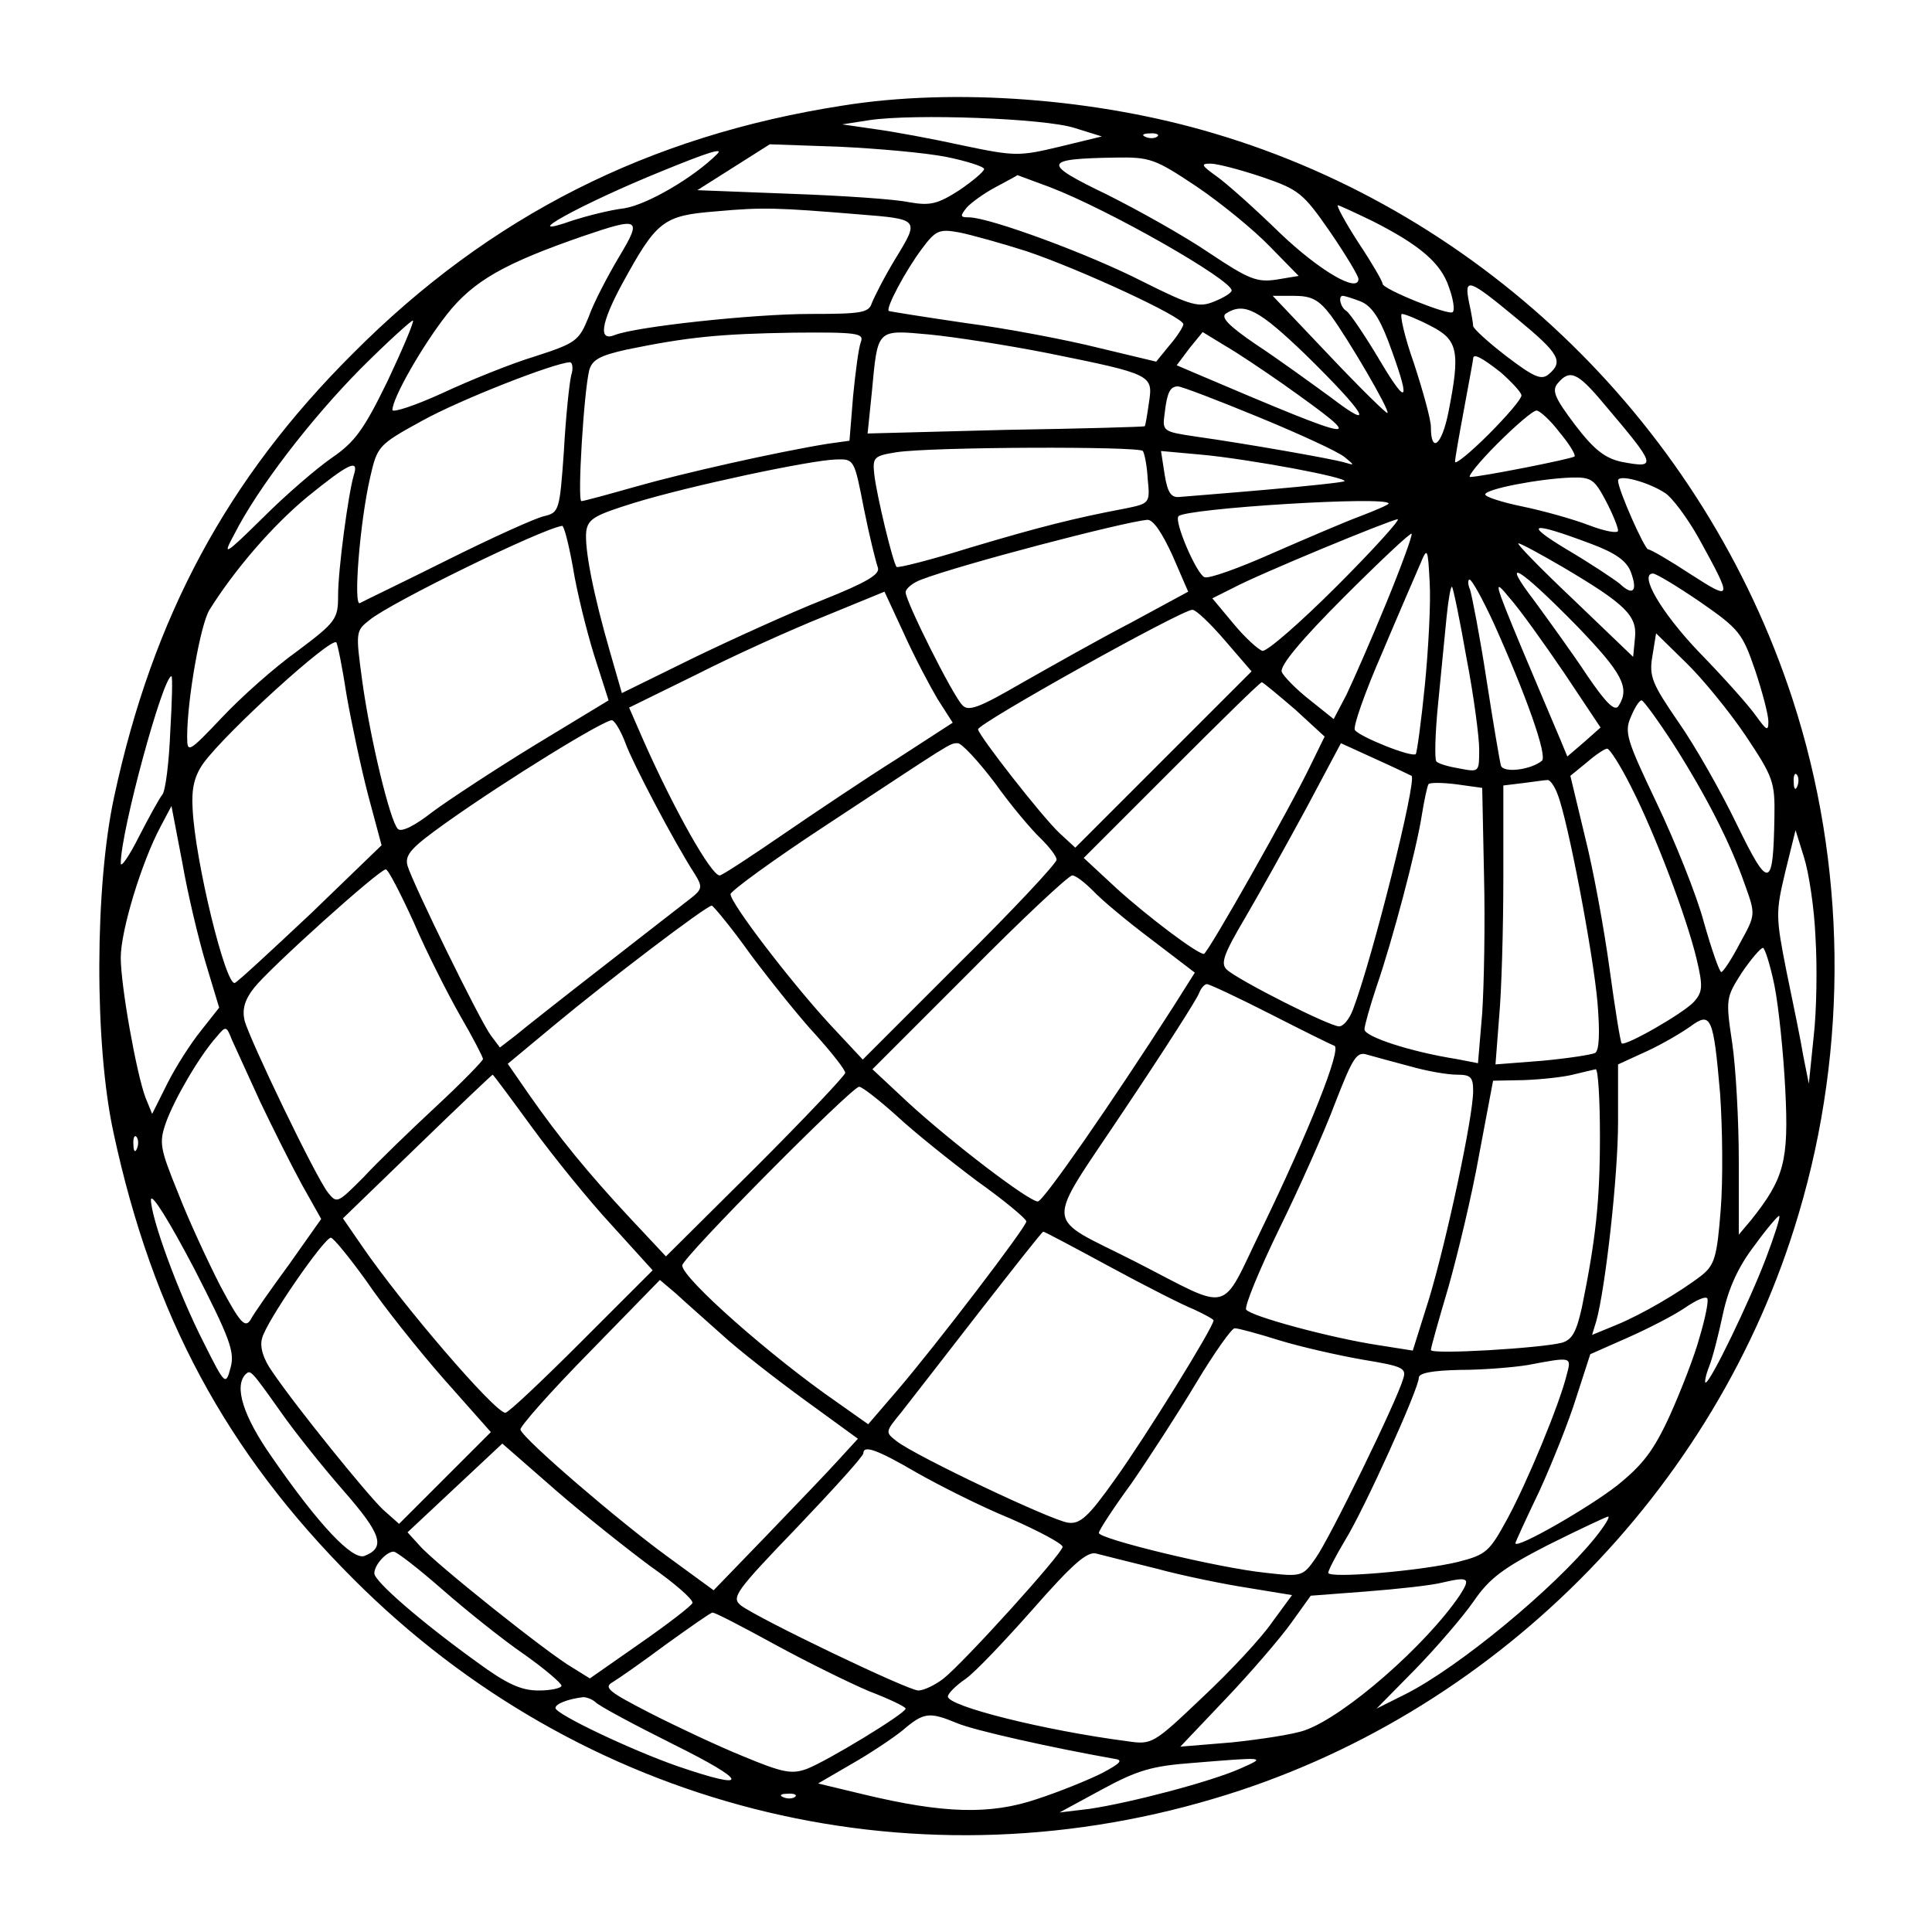 <?xml version="1.0" standalone="no"?>
<!DOCTYPE svg PUBLIC "-//W3C//DTD SVG 20010904//EN"
 "http://www.w3.org/TR/2001/REC-SVG-20010904/DTD/svg10.dtd">
<svg version="1.0" xmlns="http://www.w3.org/2000/svg"
 width="320pt" height="320pt" viewBox="0 0 320 320"
 preserveAspectRatio="xMidYMid meet">

<g transform="translate(0,320) scale(0.1,-0.1)"
fill="#000000" stroke="none">
<path d="M1395 3025 c-321 -50 -584 -183 -810 -410 -209 -208 -332 -437 -396
-735 -32 -148 -33 -409 -1 -556 65 -303 187 -529 397 -739 377 -378 916 -516
1426 -364 460 136 832 508 968 968 83 278 79 580 -10 853 -147 450 -509 804
-958 937 -194 58 -430 76 -616 46z m385 -37 l45 -14 -70 -17 c-67 -16 -74 -16
-160 2 -50 11 -115 23 -145 27 l-55 8 45 7 c74 11 291 3 340 -13z m137 -14
c-3 -3 -12 -4 -19 -1 -8 3 -5 6 6 6 11 1 17 -2 13 -5z m-349 -34 c34 -7 62
-16 62 -20 0 -4 -19 -20 -41 -35 -36 -23 -48 -26 -83 -20 -22 5 -111 11 -196
14 l-155 6 60 38 60 38 115 -4 c63 -3 143 -10 178 -17z m-380 5 c-39 -39 -116
-84 -154 -90 -25 -3 -63 -13 -85 -20 -99 -35 13 27 146 81 78 32 104 40 93 29z
m794 -54 c40 -27 95 -72 121 -99 l48 -49 -36 -6 c-33 -5 -46 0 -112 44 -41 28
-118 71 -170 97 -108 52 -106 59 14 61 58 1 66 -2 135 -48z m108 16 c61 -21
68 -26 113 -91 26 -38 47 -73 47 -78 0 -24 -64 13 -130 76 -41 40 -88 82 -105
94 -25 18 -27 21 -10 21 11 0 49 -10 85 -22z m-351 -17 c99 -38 300 -153 301
-171 0 -4 -13 -12 -28 -18 -26 -11 -38 -8 -120 33 -90 46 -254 106 -287 106
-15 0 -15 2 -4 16 7 8 29 24 48 34 20 11 36 19 36 20 0 0 24 -9 54 -20z m-317
-45 c101 -8 101 -8 62 -72 -19 -31 -36 -65 -40 -75 -5 -16 -17 -18 -102 -18
-94 0 -289 -21 -324 -35 -27 -11 -23 19 12 84 58 106 68 114 157 121 77 7 101
6 235 -5z m851 -11 c79 -40 114 -70 127 -110 7 -19 10 -38 6 -41 -6 -6 -116
38 -116 47 0 4 -18 35 -40 68 -22 34 -37 62 -34 62 2 0 28 -12 57 -26z m-1248
-60 c-19 -32 -42 -76 -50 -99 -16 -39 -20 -43 -88 -65 -40 -12 -109 -40 -154
-61 -46 -21 -83 -33 -83 -28 0 20 50 107 90 158 44 56 96 85 226 130 94 32 98
30 59 -35z m675 10 c89 -30 260 -109 260 -121 0 -4 -10 -20 -23 -35 l-22 -27
-96 23 c-52 13 -151 32 -220 41 -68 10 -125 19 -127 20 -5 5 28 67 55 103 23
31 29 33 62 27 20 -4 70 -18 111 -31z m814 -113 c69 -57 76 -70 51 -91 -12
-10 -24 -5 -70 30 -30 23 -55 46 -55 50 0 4 -3 22 -7 40 -8 41 -1 39 81 -29z
m-310 7 c30 -41 99 -159 94 -162 -1 -2 -45 41 -97 96 l-93 98 35 0 c29 0 41
-6 61 -32z m49 23 c18 -7 31 -26 46 -65 38 -102 34 -113 -13 -34 -25 42 -50
79 -56 83 -10 6 -14 25 -6 25 3 0 16 -4 29 -9z m-91 -88 c100 -98 119 -130 42
-71 -33 24 -88 64 -123 87 -47 32 -60 46 -50 52 30 19 54 6 131 -68z m208 47
c45 -23 49 -42 29 -143 -11 -55 -29 -69 -29 -24 0 12 -13 59 -28 105 -16 45
-24 82 -20 82 5 0 27 -9 48 -20z m-1728 -91 c-39 -80 -54 -101 -92 -127 -26
-18 -77 -62 -114 -99 -65 -64 -68 -65 -48 -28 39 77 127 191 209 274 46 46 86
82 87 80 2 -2 -17 -47 -42 -100z m784 65 c-4 -10 -9 -50 -13 -90 l-6 -74 -36
-5 c-86 -14 -241 -49 -318 -71 -46 -13 -86 -24 -90 -24 -7 0 4 181 13 217 5
17 17 24 62 34 102 21 155 26 276 28 106 1 117 -1 112 -15z m310 -19 c173 -35
174 -36 167 -82 -3 -21 -6 -39 -7 -39 -1 -1 -104 -4 -230 -6 l-229 -6 7 68
c10 106 7 104 95 96 42 -4 131 -18 197 -31z m389 -51 c145 -103 136 -102 -148
19 l-28 12 21 28 22 27 36 -22 c21 -12 64 -41 97 -64z m361 19 c18 -16 34 -33
34 -38 0 -6 -25 -35 -55 -65 -30 -30 -55 -50 -55 -45 0 6 7 45 15 88 8 43 15
81 15 83 0 9 13 3 46 -23z m-1540 -5 c-3 -13 -9 -69 -12 -125 -7 -99 -8 -102
-33 -108 -14 -3 -87 -36 -161 -73 -74 -37 -139 -68 -144 -71 -11 -5 0 134 17
208 12 52 13 54 86 94 63 35 219 96 245 97 4 0 6 -10 2 -22z m1709 -45 c90
-106 90 -109 31 -98 -27 6 -45 19 -77 61 -34 45 -39 57 -29 69 20 24 33 18 75
-32z m-570 -24 c68 -28 131 -57 142 -66 17 -14 17 -14 0 -9 -20 6 -162 31
-247 43 -54 8 -55 9 -51 38 4 35 9 45 22 45 6 0 66 -23 134 -51z m498 -25 c16
-19 27 -37 25 -40 -4 -4 -156 -34 -173 -34 -5 0 15 25 45 55 30 30 59 55 65
55 5 0 23 -16 38 -36z m-690 -31 c3 -5 7 -26 8 -47 4 -39 3 -40 -36 -48 -85
-16 -144 -31 -258 -65 -64 -20 -119 -34 -122 -32 -6 7 -33 118 -37 154 -3 28
0 30 37 36 59 9 403 10 408 2z m250 -29 c48 -9 86 -18 84 -21 -3 -2 -60 -8
-128 -14 -68 -6 -133 -11 -144 -12 -15 -2 -21 6 -26 37 l-6 39 66 -6 c36 -3
106 -14 154 -23z m-712 -67 c9 -45 20 -89 23 -97 4 -11 -17 -24 -92 -54 -53
-21 -150 -65 -214 -96 l-118 -58 -19 66 c-29 100 -43 174 -40 202 3 21 15 27
79 47 91 28 293 71 335 72 30 1 30 0 46 -82z m-845 56 c-9 -30 -26 -156 -26
-199 0 -39 -3 -44 -67 -92 -38 -27 -94 -77 -125 -110 -56 -59 -58 -60 -58 -32
0 61 22 186 37 210 42 67 104 139 162 187 69 56 86 64 77 36z m2074 -43 c11
-21 20 -43 20 -49 0 -5 -22 -1 -48 9 -26 10 -76 24 -110 31 -34 7 -62 16 -62
20 0 9 89 26 142 28 34 1 39 -3 58 -39z m97 14 c12 -7 38 -42 57 -76 56 -102
56 -104 -14 -59 -35 23 -66 41 -70 41 -6 0 -50 99 -50 114 0 11 49 -2 77 -20z
m-457 -18 c0 -2 -21 -11 -47 -21 -27 -10 -92 -38 -147 -62 -54 -24 -104 -42
-111 -39 -13 5 -51 93 -43 101 12 13 348 34 348 21z m-358 -86 l26 -60 -96
-52 c-54 -28 -135 -74 -181 -100 -69 -40 -87 -47 -97 -36 -16 16 -94 172 -94
187 0 6 12 16 26 21 65 25 333 95 374 99 10 1 25 -22 42 -59z m273 -50 c-61
-61 -116 -109 -124 -108 -7 2 -29 22 -48 45 l-35 42 34 17 c45 24 261 113 273
114 5 0 -40 -50 -100 -110z m-1266 30 c6 -38 22 -103 35 -145 l24 -75 -122
-74 c-67 -41 -143 -91 -170 -111 -28 -22 -51 -34 -57 -28 -13 13 -46 150 -59
245 -11 81 -11 83 12 101 35 29 285 151 319 156 3 1 11 -30 18 -69z m1687 39
c40 -15 58 -28 65 -46 12 -32 4 -41 -18 -20 -10 8 -49 34 -88 57 -73 44 -60
47 41 9z m-340 -98 c-25 -61 -55 -129 -66 -152 l-21 -40 -40 32 c-23 18 -43
39 -46 46 -4 10 34 55 103 124 59 59 110 107 112 105 2 -2 -17 -54 -42 -115z
m292 60 c105 -62 124 -81 120 -118 l-3 -31 -98 94 c-55 52 -96 94 -92 94 4 0
37 -18 73 -39z m-228 -196 c-6 -60 -13 -111 -15 -114 -7 -6 -94 29 -101 40 -3
6 17 63 45 127 27 64 56 131 63 147 12 29 13 29 16 -30 2 -33 -2 -109 -8 -170z
m253 97 c74 -77 87 -101 68 -131 -6 -10 -20 3 -52 50 -23 35 -63 90 -87 123
-59 77 -27 58 71 -42z m203 41 c65 -45 70 -52 91 -113 12 -36 22 -74 22 -85 0
-17 -3 -15 -21 10 -12 17 -54 64 -94 105 -63 66 -100 130 -76 130 5 0 40 -21
78 -47z m-342 -35 c54 -120 89 -219 80 -228 -18 -15 -64 -21 -68 -8 -2 7 -13
72 -24 143 -11 72 -24 138 -27 148 -4 9 -4 17 -1 17 4 0 22 -33 40 -72z m117
-83 l60 -90 -27 -24 -28 -24 -12 29 c-7 16 -35 83 -63 149 -47 113 -48 118
-21 85 17 -19 57 -75 91 -125z m-162 25 c12 -62 21 -131 21 -151 0 -38 0 -38
-32 -32 -18 3 -36 8 -39 12 -3 3 -2 47 3 96 5 50 11 114 14 143 3 30 7 52 9
50 2 -2 13 -55 24 -118z m-876 -68 l25 -39 -91 -59 c-51 -32 -136 -89 -190
-126 -54 -37 -101 -68 -105 -68 -14 0 -75 108 -126 223 l-24 55 112 55 c61 31
156 74 211 96 l100 41 32 -69 c17 -38 43 -87 56 -109z m476 97 l44 -51 -146
-146 -146 -146 -26 24 c-29 27 -135 163 -135 172 0 10 337 198 355 198 6 0 30
-23 54 -51z m862 -157 c46 -69 49 -77 48 -135 -2 -120 -9 -122 -62 -13 -26 54
-69 130 -97 170 -44 64 -49 76 -43 110 l6 37 49 -48 c27 -26 72 -81 99 -121z
m-2317 67 c8 -46 24 -121 36 -167 l22 -82 -117 -113 c-65 -61 -121 -113 -126
-115 -15 -6 -66 202 -70 289 -2 33 3 54 18 75 38 52 211 209 220 200 2 -2 10
-41 17 -87z m-292 -61 c-2 -51 -8 -98 -13 -104 -5 -6 -22 -37 -39 -70 -16 -32
-30 -52 -30 -44 0 53 70 310 84 310 2 0 1 -42 -2 -92z m1863 37 l49 -45 -23
-47 c-34 -71 -171 -313 -177 -313 -11 0 -92 61 -144 108 l-55 51 145 145 c80
80 147 146 150 146 3 -1 27 -21 55 -45z m627 -58 c54 -85 94 -163 118 -232 18
-50 18 -50 -8 -97 -14 -27 -28 -48 -31 -48 -3 0 -16 37 -29 83 -12 45 -48 134
-78 197 -49 103 -54 117 -43 142 6 15 14 28 18 28 3 0 27 -33 53 -73z m-1736
2 c11 -31 80 -163 115 -217 13 -21 12 -25 -7 -40 -12 -9 -77 -60 -144 -112
-67 -52 -133 -104 -146 -115 l-26 -20 -15 20 c-18 24 -129 251 -138 281 -5 18
6 30 62 70 101 72 267 174 277 171 5 -2 15 -19 22 -38z m612 -66 c27 -38 62
-79 76 -92 14 -14 26 -29 26 -35 0 -6 -72 -83 -161 -171 l-160 -160 -56 60
c-65 71 -163 199 -163 214 0 5 71 57 158 114 211 139 205 136 218 136 6 1 34
-29 62 -66z m690 12 c9 -8 -65 -303 -97 -387 -6 -16 -16 -28 -23 -28 -16 0
-168 77 -186 94 -11 10 -5 26 31 87 24 41 69 122 101 181 l57 107 57 -26 c31
-14 58 -27 60 -28z m363 -17 c41 -80 93 -219 109 -286 11 -46 10 -55 -4 -71
-17 -19 -115 -75 -120 -69 -2 1 -11 57 -20 123 -9 66 -27 165 -41 220 l-24
100 27 22 c15 13 30 23 34 23 4 0 22 -28 39 -62z m276 0 c-3 -8 -6 -5 -6 6 -1
11 2 17 5 13 3 -3 4 -12 1 -19z m-519 -148 c2 -80 0 -182 -3 -228 l-7 -83 -36
7 c-76 12 -152 37 -152 49 0 6 9 38 20 71 26 75 66 226 75 284 4 25 9 48 11
51 1 3 22 3 46 0 l43 -6 3 -145z m122 134 c17 -43 59 -264 66 -345 4 -49 3
-79 -4 -83 -6 -3 -45 -9 -88 -13 l-77 -6 6 78 c4 43 7 147 7 231 l0 153 33 4
c17 2 35 5 40 5 4 1 12 -10 17 -24z m-2239 -280 l22 -73 -30 -38 c-17 -21 -42
-60 -56 -88 l-25 -50 -11 27 c-15 40 -41 185 -41 232 0 44 34 157 66 217 l18
34 18 -94 c9 -52 27 -127 39 -167z m2666 44 c3 -48 2 -122 -3 -165 l-8 -78 -9
45 c-4 25 -17 88 -28 141 -18 91 -18 98 -2 165 l17 69 14 -45 c8 -25 17 -84
19 -132z m-2322 25 c21 -49 56 -118 77 -155 21 -36 38 -69 38 -72 0 -3 -35
-39 -77 -78 -43 -40 -98 -93 -121 -118 -43 -43 -44 -44 -59 -25 -21 27 -130
254 -138 285 -4 18 0 34 16 54 25 32 207 196 218 196 4 0 24 -39 46 -87z
m1126 51 c13 -14 56 -50 96 -80 l72 -55 -36 -57 c-102 -159 -215 -322 -224
-322 -15 0 -142 97 -214 163 l-60 56 160 160 c88 89 165 161 171 161 6 0 21
-12 35 -26z m-567 -106 c33 -44 81 -104 108 -133 26 -29 48 -57 48 -62 0 -4
-67 -75 -148 -156 l-149 -148 -59 63 c-70 75 -118 134 -167 204 l-36 52 77 64
c89 74 252 198 261 198 3 -1 33 -37 65 -82z m1695 -50 c7 -35 15 -113 18 -173
6 -118 -2 -147 -56 -215 l-21 -25 0 122 c0 67 -5 156 -11 196 -11 73 -10 75
16 116 15 22 31 41 35 41 3 0 12 -28 19 -62z m-836 -47 c53 -27 101 -51 107
-53 13 -4 -42 -142 -121 -305 -69 -142 -46 -136 -208 -53 -155 79 -153 50 -18
253 65 97 120 183 123 192 3 8 9 15 13 15 4 0 51 -22 104 -49z m746 -132 c4
-57 5 -144 1 -193 -6 -77 -10 -91 -31 -108 -36 -28 -99 -65 -143 -83 l-39 -16
7 23 c15 54 36 240 36 329 l0 96 48 22 c26 12 58 31 72 41 34 25 38 16 49
-111z m-2418 -14 c21 -44 52 -106 69 -137 l32 -57 -53 -75 c-30 -41 -59 -82
-64 -92 -9 -14 -17 -6 -50 56 -21 41 -53 110 -70 154 -30 74 -32 83 -20 117
14 39 56 111 84 142 15 18 16 18 25 -5 6 -13 27 -59 47 -103z m1904 59 c28 -8
62 -14 78 -14 23 0 27 -4 27 -27 0 -43 -44 -248 -73 -344 l-27 -86 -57 9 c-79
12 -212 48 -219 59 -3 5 21 64 54 132 33 67 75 161 93 209 30 77 36 87 54 81
11 -3 43 -12 70 -19z m315 -116 c0 -108 -7 -171 -30 -284 -9 -40 -16 -53 -33
-58 -35 -9 -217 -20 -217 -12 0 4 13 50 29 104 15 53 39 152 51 220 l23 122
51 1 c28 1 65 5 81 9 17 4 33 8 38 9 4 0 7 -50 7 -111z m-1769 15 c35 -48 94
-121 132 -162 l68 -75 -118 -118 c-65 -65 -121 -118 -126 -118 -17 0 -171 179
-238 277 l-31 45 123 119 c68 66 124 119 125 119 1 0 30 -39 65 -87z m604 19
c29 -27 89 -75 133 -108 45 -32 81 -62 82 -67 0 -9 -148 -203 -213 -279 l-49
-57 -51 36 c-110 76 -257 206 -257 227 0 13 281 296 293 296 5 0 33 -22 62
-48z m-1258 -54 c-3 -8 -6 -5 -6 6 -1 11 2 17 5 13 3 -3 4 -12 1 -19z m155
-363 c-8 -30 -9 -30 -44 40 -43 84 -88 208 -88 238 1 12 31 -37 71 -113 60
-117 68 -139 61 -165z m2543 181 c-27 -71 -92 -206 -100 -206 -2 0 0 12 6 27
6 15 16 55 23 88 9 41 25 77 52 112 21 29 40 51 41 49 2 -2 -8 -33 -22 -70z
m-1087 -14 c59 -32 122 -64 140 -71 17 -8 32 -16 32 -18 0 -11 -112 -192 -163
-263 -44 -62 -58 -75 -78 -72 -26 3 -252 110 -284 135 -19 15 -19 15 8 48 15
19 73 94 129 166 57 73 104 133 106 133 2 0 51 -26 110 -58z m-1231 -24 c27
-40 85 -113 128 -162 l78 -88 -76 -76 -76 -76 -27 24 c-27 26 -143 169 -183
228 -15 21 -21 41 -17 55 6 27 103 167 114 167 4 0 31 -33 59 -72z m588 -88
c27 -25 90 -74 138 -109 l88 -64 -33 -36 c-18 -20 -72 -76 -119 -125 l-87 -90
-78 57 c-77 56 -236 192 -242 209 -2 4 49 62 114 128 l117 120 26 -22 c14 -13
48 -43 76 -68z m1620 -5 c-8 -30 -31 -89 -49 -129 -27 -59 -45 -82 -87 -116
-47 -37 -169 -107 -169 -96 0 2 18 41 40 87 21 46 49 116 61 155 l23 71 61 27
c34 15 77 37 96 50 19 13 35 20 37 15 2 -5 -4 -34 -13 -64z m-696 -5 c36 -11
98 -25 138 -32 67 -11 73 -14 67 -32 -11 -38 -122 -265 -145 -297 -21 -30 -23
-31 -83 -24 -78 8 -276 56 -276 66 0 4 24 41 54 82 29 42 77 116 107 166 30
50 59 91 64 91 6 0 39 -9 74 -20z m476 -57 c-12 -49 -65 -177 -98 -238 -30
-55 -35 -60 -82 -72 -62 -15 -215 -28 -215 -18 0 4 13 29 28 54 32 52 122 251
122 269 0 8 23 12 68 13 37 0 87 4 112 8 74 14 73 14 65 -16z m-2129 -63 c21
-30 67 -88 102 -128 64 -73 71 -95 36 -109 -20 -8 -76 51 -154 164 -47 67 -63
117 -43 137 8 7 8 8 59 -64z m611 -254 c40 -28 71 -55 70 -61 -2 -5 -41 -35
-87 -67 l-83 -58 -29 18 c-40 23 -228 173 -253 202 l-20 22 79 74 78 73 87
-76 c47 -41 119 -98 158 -127z m441 155 c37 -21 106 -56 155 -76 48 -21 87
-42 87 -47 0 -11 -163 -191 -197 -218 -14 -11 -33 -20 -42 -20 -17 0 -265 119
-294 141 -16 13 -9 23 93 129 60 63 110 118 110 123 0 14 23 6 88 -32z m1124
-108 c-67 -83 -225 -214 -314 -259 l-48 -24 64 65 c35 36 79 87 97 113 26 38
49 55 123 93 50 25 95 46 99 47 5 1 -5 -15 -21 -35z m-1909 -86 c40 -35 100
-83 135 -107 34 -24 62 -48 62 -52 0 -4 -17 -8 -38 -8 -29 0 -53 11 -102 47
-93 67 -170 134 -170 147 0 14 20 36 32 36 5 0 41 -28 81 -63z m1182 35 c44
-12 113 -26 152 -32 l73 -12 -33 -45 c-17 -25 -69 -81 -115 -124 -82 -78 -84
-79 -125 -73 -138 18 -297 58 -297 74 0 5 13 18 29 29 16 11 66 64 112 116 65
74 89 95 104 92 11 -3 56 -14 100 -25z m503 -44 c-56 -83 -191 -201 -257 -224
-20 -7 -74 -15 -121 -20 l-85 -7 75 79 c41 43 90 100 108 125 l33 46 92 7 c51
4 108 10 127 15 43 10 46 7 28 -21z m-1136 -81 c53 -29 124 -64 157 -78 34
-13 61 -26 61 -29 0 -8 -130 -87 -164 -100 -25 -9 -40 -6 -105 21 -42 17 -112
50 -155 72 -68 35 -77 42 -61 51 10 6 50 34 89 63 39 28 73 52 76 52 3 1 49
-23 102 -52z m-296 -96 c5 -6 63 -37 129 -70 125 -62 129 -78 9 -37 -78 27
-204 87 -204 97 0 7 21 15 46 18 5 0 14 -3 20 -8z m599 -35 c28 -12 158 -41
260 -59 16 -2 12 -7 -20 -24 -22 -11 -71 -31 -108 -43 -77 -26 -154 -24 -287
8 l-75 18 55 32 c30 17 69 43 85 56 35 30 44 31 90 12z m470 -75 c-49 -22
-183 -57 -250 -67 l-50 -6 70 38 c59 32 83 39 150 44 122 10 123 10 80 -9z
m-738 -47 c-3 -3 -12 -4 -19 -1 -8 3 -5 6 6 6 11 1 17 -2 13 -5z"/>
</g>
</svg>
